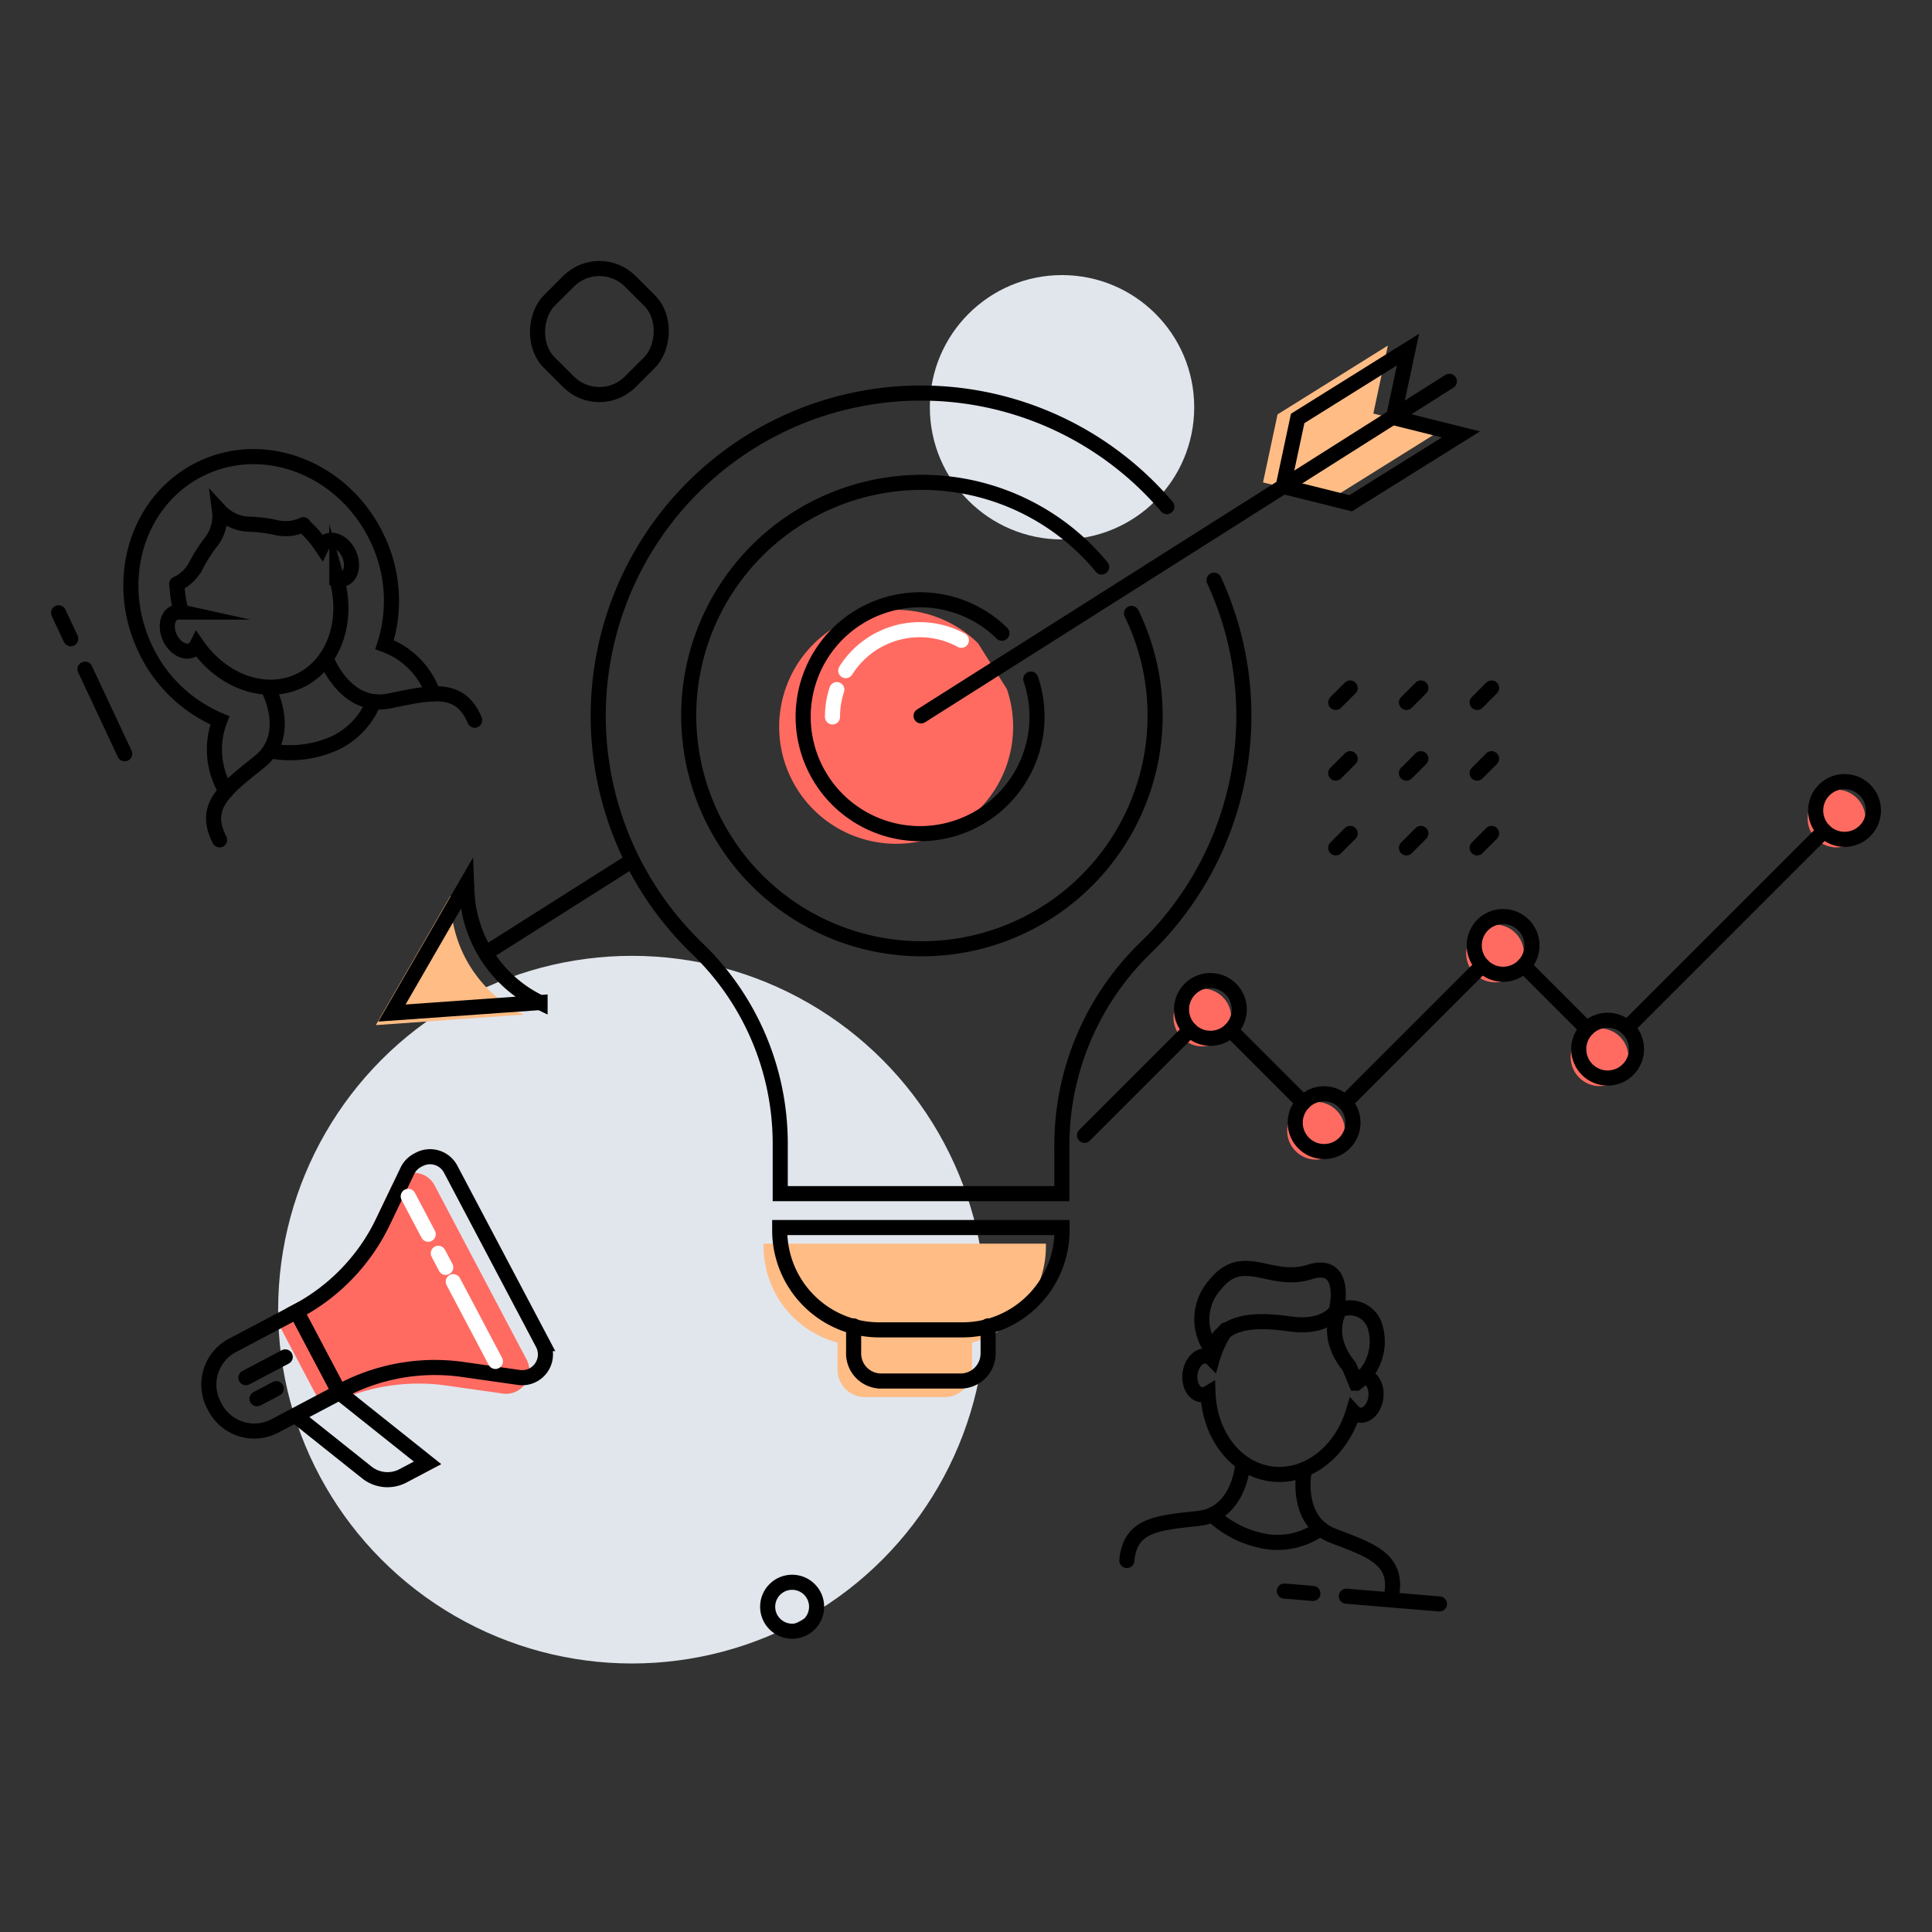 <svg xmlns="http://www.w3.org/2000/svg" xmlns:xlink="http://www.w3.org/1999/xlink" width="256" height="256" viewBox="0 0 256 256">
  <rect x="0" y="0" width="256" height="256" fill="#333333" stroke="none"/>
  <defs>
    <clipPath id="clip-path">
      <rect id="Rectangle_129" data-name="Rectangle 129" width="256" height="256" transform="translate(1011.11 332.896)" fill="none"/>
    </clipPath>
  </defs>
  <g id="_3" data-name="3" transform="translate(-1011.11 -332.896)">
    <g id="Group_206" data-name="Group 206" clip-path="url(#clip-path)">
      <g id="Group_205" data-name="Group 205">
        <path id="Path_454" data-name="Path 454" d="M1140.707,418.134a15.5,15.5,0,1,0,3.822,6.074" fill="#ff6b61"/>
        <circle id="Ellipse_147" data-name="Ellipse 147" cx="46.883" cy="46.883" r="46.883" transform="translate(1047.966 459.55)" fill="#e1e6ed"/>
        <circle id="Ellipse_148" data-name="Ellipse 148" cx="17.515" cy="17.515" r="17.515" transform="translate(1134.319 369.346)" fill="#e1e6ed"/>
        <circle id="Ellipse_149" data-name="Ellipse 149" cx="3.827" cy="3.827" r="3.827" transform="translate(1166.599 463.891)" fill="#ff6b61"/>
        <path id="Path_455" data-name="Path 455" d="M1195.009,378.682l-14.617,9.125-1.924,9.011,8.94,2.228,14.617-9.125-8.941-2.228Z" fill="#ffbc85"/>
        <path id="Path_456" data-name="Path 456" d="M1197.677,379.216l-14.617,9.125-1.924,9.011,8.941,2.228,14.617-9.125-8.941-2.228Z" fill="none" stroke="#000" stroke-linecap="round" stroke-miterlimit="10" stroke-width="2"/>
        <path id="Path_457" data-name="Path 457" d="M1139.905,510.714v3.664a3.646,3.646,0,0,1-3.646,3.646h-10.528a3.646,3.646,0,0,1-3.646-3.646v-3.664" fill="#ffbc85"/>
        <path id="Rectangle_125" data-name="Rectangle 125" d="M0,0H37.408a0,0,0,0,1,0,0V.367A13.193,13.193,0,0,1,24.215,13.561H13.193A13.193,13.193,0,0,1,0,.367V0A0,0,0,0,1,0,0Z" transform="translate(1112.291 497.683)" fill="#ffbc85"/>
        <path id="Path_458" data-name="Path 458" d="M1142.04,508.579v3.664a3.646,3.646,0,0,1-3.647,3.646h-10.527a3.646,3.646,0,0,1-3.646-3.646v-3.664" fill="none" stroke="#000" stroke-linecap="round" stroke-miterlimit="10" stroke-width="2"/>
        <g id="Group_200" data-name="Group 200">
          <path id="Path_459" data-name="Path 459" d="M1048.276,508.812h0a26.344,26.344,0,0,0,11.453-11.908l3.228-6.733a3.078,3.078,0,0,1,1.34-1.393l.224-.119a3.083,3.083,0,0,1,4.165,1.286l12.207,23.115a3.082,3.082,0,0,1-1.286,4.165h0a3.087,3.087,0,0,1-1.873.326l-7.431-1.058a26.349,26.349,0,0,0-16.016,2.787l-.377.2Z" fill="#ff6b61"/>
          <path id="Rectangle_126" data-name="Rectangle 126" d="M5.868,0h9.614a0,0,0,0,1,0,0V12.064a0,0,0,0,1,0,0H5.868A5.868,5.868,0,0,1,0,6.2V5.868A5.868,5.868,0,0,1,5.868,0Z" transform="translate(1036.72 513.908) rotate(-27.841)" fill="none" stroke="#000" stroke-linecap="round" stroke-miterlimit="10" stroke-width="2"/>
          <path id="Path_460" data-name="Path 460" d="M1050.411,506.677h0a26.344,26.344,0,0,0,11.453-11.908l3.228-6.733a3.08,3.08,0,0,1,1.339-1.393l.225-.119a3.083,3.083,0,0,1,4.165,1.286l12.207,23.115a3.083,3.083,0,0,1-1.286,4.165h0a3.076,3.076,0,0,1-1.874.326l-7.43-1.057a26.342,26.342,0,0,0-16.016,2.786l-.378.2Z" fill="none" stroke="#000" stroke-linecap="round" stroke-miterlimit="10" stroke-width="2"/>
          <line id="Line_452" data-name="Line 452" y1="2.754" x2="5.215" transform="translate(1043.693 512.692)" fill="none" stroke="#000" stroke-linecap="round" stroke-miterlimit="10" stroke-width="2"/>
          <line id="Line_453" data-name="Line 453" y1="1.344" x2="2.545" transform="translate(1045.169 516.897)" fill="none" stroke="#000" stroke-linecap="round" stroke-miterlimit="10" stroke-width="2"/>
          <line id="Line_454" data-name="Line 454" x1="0.984" y1="1.864" transform="translate(1069.188 498.968)" fill="none" stroke="#fff" stroke-linecap="round" stroke-miterlimit="10" stroke-width="2"/>
          <path id="Path_461" data-name="Path 461" d="M1067.766,526.733l-3.254,1.718a4.4,4.4,0,0,1-4.8-.45l-9.424-7.509,5.8-3.064Z" fill="none" stroke="#000" stroke-linecap="round" stroke-miterlimit="10" stroke-width="2"/>
          <line id="Line_455" data-name="Line 455" x1="2.648" y1="5.014" transform="translate(1065.203 491.422)" fill="none" stroke="#fff" stroke-linecap="round" stroke-miterlimit="10" stroke-width="2"/>
          <line id="Line_456" data-name="Line 456" x1="5.582" y1="10.57" transform="translate(1071.171 502.721)" fill="none" stroke="#fff" stroke-linecap="round" stroke-miterlimit="10" stroke-width="2"/>
        </g>
        <rect id="Rectangle_127" data-name="Rectangle 127" width="15.2" height="15.2" rx="5.783" transform="translate(1090.532 366.079) rotate(45)" fill="none" stroke="#000" stroke-linecap="round" stroke-miterlimit="10" stroke-width="2"/>
        <circle id="Ellipse_150" data-name="Ellipse 150" cx="3.244" cy="3.244" r="3.244" transform="translate(1112.828 542.554)" fill="none" stroke="#000" stroke-linecap="round" stroke-miterlimit="10" stroke-width="2"/>
        <g id="Group_201" data-name="Group 201">
          <line id="Line_457" data-name="Line 457" y1="1.915" x2="1.915" transform="translate(1188.1 424.057)" fill="none" stroke="#000" stroke-linecap="round" stroke-miterlimit="10" stroke-width="2"/>
          <line id="Line_458" data-name="Line 458" y1="1.915" x2="1.915" transform="translate(1197.469 424.057)" fill="none" stroke="#000" stroke-linecap="round" stroke-miterlimit="10" stroke-width="2"/>
          <line id="Line_459" data-name="Line 459" y1="1.915" x2="1.915" transform="translate(1206.837 424.057)" fill="none" stroke="#000" stroke-linecap="round" stroke-miterlimit="10" stroke-width="2"/>
          <line id="Line_460" data-name="Line 460" y1="1.915" x2="1.915" transform="translate(1188.1 433.426)" fill="none" stroke="#000" stroke-linecap="round" stroke-miterlimit="10" stroke-width="2"/>
          <line id="Line_461" data-name="Line 461" y1="1.915" x2="1.915" transform="translate(1197.469 433.426)" fill="none" stroke="#000" stroke-linecap="round" stroke-miterlimit="10" stroke-width="2"/>
          <line id="Line_462" data-name="Line 462" y1="1.915" x2="1.915" transform="translate(1206.837 433.426)" fill="none" stroke="#000" stroke-linecap="round" stroke-miterlimit="10" stroke-width="2"/>
          <line id="Line_463" data-name="Line 463" y1="1.915" x2="1.915" transform="translate(1188.1 443.328)" fill="none" stroke="#000" stroke-linecap="round" stroke-miterlimit="10" stroke-width="2"/>
          <line id="Line_464" data-name="Line 464" y1="1.915" x2="1.915" transform="translate(1197.469 443.328)" fill="none" stroke="#000" stroke-linecap="round" stroke-miterlimit="10" stroke-width="2"/>
          <line id="Line_465" data-name="Line 465" y1="1.915" x2="1.915" transform="translate(1206.837 443.328)" fill="none" stroke="#000" stroke-linecap="round" stroke-miterlimit="10" stroke-width="2"/>
        </g>
        <line id="Line_466" data-name="Line 466" x1="5.258" y1="11.209" transform="translate(1022.374 421.562)" fill="none" stroke="#000" stroke-linecap="round" stroke-miterlimit="10" stroke-width="2"/>
        <line id="Line_467" data-name="Line 467" x1="1.613" y1="3.439" transform="translate(1018.872 414.097)" fill="none" stroke="#000" stroke-linecap="round" stroke-miterlimit="10" stroke-width="2"/>
        <line id="Line_468" data-name="Line 468" x1="12.338" y1="1.025" transform="translate(1189.511 544.402)" fill="none" stroke="#000" stroke-linecap="round" stroke-miterlimit="10" stroke-width="2"/>
        <line id="Line_469" data-name="Line 469" x1="3.785" y1="0.314" transform="translate(1181.293 543.719)" fill="none" stroke="#000" stroke-linecap="round" stroke-miterlimit="10" stroke-width="2"/>
        <path id="Path_462" data-name="Path 462" d="M1157.086,408.025a30.9,30.9,0,1,0,3.962,6.154" fill="none" stroke="#000" stroke-linecap="round" stroke-miterlimit="10" stroke-width="2"/>
        <path id="Path_463" data-name="Path 463" d="M1143.87,416.8a15.493,15.493,0,1,0,3.823,6.074" fill="none" stroke="#000" stroke-linecap="round" stroke-miterlimit="10" stroke-width="2"/>
        <path id="Path_464" data-name="Path 464" d="M1121.995,424.275a11.535,11.535,0,0,0-.576,3.613" fill="none" stroke="#fff" stroke-linecap="round" stroke-miterlimit="10" stroke-width="2"/>
        <path id="Path_465" data-name="Path 465" d="M1138.494,417.735a11.565,11.565,0,0,0-15.316,4.021" fill="none" stroke="#fff" stroke-linecap="round" stroke-miterlimit="10" stroke-width="2"/>
        <path id="Path_466" data-name="Path 466" d="M1165.723,400.026a42.774,42.774,0,1,0-62.189,58.587,35.867,35.867,0,0,1,10.961,25.889v6.558h37.316v-6.215a36.477,36.477,0,0,1,11.023-26.293,42.809,42.809,0,0,0,9.142-48.778" fill="none" stroke="#000" stroke-linecap="round" stroke-miterlimit="10" stroke-width="2"/>
        <path id="Rectangle_128" data-name="Rectangle 128" d="M0,0H37.408a0,0,0,0,1,0,0V.367A13.193,13.193,0,0,1,24.215,13.561H13.193A13.193,13.193,0,0,1,0,.367V0A0,0,0,0,1,0,0Z" transform="translate(1114.426 495.549)" fill="none" stroke="#000" stroke-linecap="round" stroke-miterlimit="10" stroke-width="2"/>
        <line id="Line_470" data-name="Line 470" y1="44.336" x2="70.008" transform="translate(1133.153 383.418)" fill="none" stroke="#000" stroke-linecap="round" stroke-miterlimit="10" stroke-width="2"/>
        <line id="Line_471" data-name="Line 471" y1="12.077" x2="19.07" transform="translate(1075.779 446.926)" fill="none" stroke="#000" stroke-linecap="round" stroke-miterlimit="10" stroke-width="2"/>
        <g id="Group_202" data-name="Group 202">
          <circle id="Ellipse_151" data-name="Ellipse 151" cx="3.827" cy="3.827" r="3.827" transform="translate(1181.665 478.897)" fill="#ff6b61"/>
          <circle id="Ellipse_152" data-name="Ellipse 152" cx="3.827" cy="3.827" r="3.827" transform="translate(1205.385 455.407)" fill="#ff6b61"/>
          <circle id="Ellipse_153" data-name="Ellipse 153" cx="3.827" cy="3.827" r="3.827" transform="translate(1250.628 437.528)" fill="#ff6b61"/>
          <circle id="Ellipse_154" data-name="Ellipse 154" cx="3.827" cy="3.827" r="3.827" transform="translate(1219.233 469.153)" fill="#ff6b61"/>
          <line id="Line_472" data-name="Line 472" y1="26.101" x2="26.101" transform="translate(1226.715 442.993)" fill="none" stroke="#000" stroke-linecap="round" stroke-miterlimit="10" stroke-width="2"/>
          <line id="Line_473" data-name="Line 473" x2="8.386" y2="8.386" transform="translate(1213.01 460.846)" fill="none" stroke="#000" stroke-linecap="round" stroke-miterlimit="10" stroke-width="2"/>
          <line id="Line_474" data-name="Line 474" y1="18.196" x2="18.196" transform="translate(1189.328 460.82)" fill="none" stroke="#000" stroke-linecap="round" stroke-miterlimit="10" stroke-width="2"/>
          <line id="Line_475" data-name="Line 475" x2="9.626" y2="9.626" transform="translate(1174.172 469.381)" fill="none" stroke="#000" stroke-linecap="round" stroke-miterlimit="10" stroke-width="2"/>
          <line id="Line_476" data-name="Line 476" y1="13.976" x2="13.976" transform="translate(1154.813 469.358)" fill="none" stroke="#000" stroke-linecap="round" stroke-miterlimit="10" stroke-width="2"/>
          <circle id="Ellipse_155" data-name="Ellipse 155" cx="3.827" cy="3.827" r="3.827" transform="translate(1167.666 462.824)" fill="none" stroke="#000" stroke-linecap="round" stroke-miterlimit="10" stroke-width="2"/>
          <circle id="Ellipse_156" data-name="Ellipse 156" cx="3.827" cy="3.827" r="3.827" transform="translate(1182.732 477.829)" fill="none" stroke="#000" stroke-linecap="round" stroke-miterlimit="10" stroke-width="2"/>
          <circle id="Ellipse_157" data-name="Ellipse 157" cx="3.827" cy="3.827" r="3.827" transform="translate(1206.452 454.34)" fill="none" stroke="#000" stroke-linecap="round" stroke-miterlimit="10" stroke-width="2"/>
          <circle id="Ellipse_158" data-name="Ellipse 158" cx="3.827" cy="3.827" r="3.827" transform="translate(1251.695 436.46)" fill="none" stroke="#000" stroke-linecap="round" stroke-miterlimit="10" stroke-width="2"/>
          <circle id="Ellipse_159" data-name="Ellipse 159" cx="3.827" cy="3.827" r="3.827" transform="translate(1220.3 468.085)" fill="none" stroke="#000" stroke-linecap="round" stroke-miterlimit="10" stroke-width="2"/>
        </g>
        <path id="Path_467" data-name="Path 467" d="M1070.8,451.6l-9.892,17.129,19.628-1.39h0a17.116,17.116,0,0,1-9.695-14.735Z" fill="#ffbc85"/>
        <path id="Path_468" data-name="Path 468" d="M1072.936,450l-9.893,17.129,19.629-1.39h0A17.114,17.114,0,0,1,1072.977,451Z" fill="none" stroke="#000" stroke-linecap="round" stroke-miterlimit="10" stroke-width="2"/>
        <g id="Group_203" data-name="Group 203">
          <path id="Path_469" data-name="Path 469" d="M1068.511,424.832q-.172-.474-.39-.939a10.713,10.713,0,0,0-6.049-5.577,19.025,19.025,0,0,0-.949-14.015c-4.305-9.178-14.692-13.383-23.2-9.393s-11.913,14.666-7.608,23.844a19.054,19.054,0,0,0,9.927,9.592,10.7,10.7,0,0,0,.327,8.473q.218.462.471.9" fill="none" stroke="#000" stroke-linecap="round" stroke-miterlimit="10" stroke-width="2"/>
          <path id="Path_470" data-name="Path 470" d="M1034.565,410.281a14.227,14.227,0,0,0,.58,3.722,1.493,1.493,0,0,0-.926.092c-.968.454-1.233,1.929-.593,3.3s1.945,2.1,2.913,1.65a1.493,1.493,0,0,0,.677-.681c3.313,4.784,8.964,6.9,13.54,4.757s6.564-7.865,4.99-13.479a1.515,1.515,0,0,0,1-.076c.968-.454,1.233-1.929.593-3.3s-1.945-2.1-2.912-1.65a1.5,1.5,0,0,0-.684.692,14.224,14.224,0,0,0-2.494-2.837" fill="none" stroke="#000" stroke-linecap="round" stroke-miterlimit="10" stroke-width="2"/>
          <path id="Path_471" data-name="Path 471" d="M1054.579,420.706s2.574,6.206,8.108,5.071,9.362-2.145,11.324,2.551" fill="none" stroke="#000" stroke-linecap="round" stroke-miterlimit="10" stroke-width="2"/>
          <path id="Path_472" data-name="Path 472" d="M1046.768,424.37s3.127,5.947-1.284,9.476-7.635,5.828-5.277,10.339" fill="none" stroke="#000" stroke-linecap="round" stroke-miterlimit="10" stroke-width="2"/>
          <path id="Path_473" data-name="Path 473" d="M1047.353,432.464a14.394,14.394,0,0,0,8.07-1.079,10.286,10.286,0,0,0,5.213-5.516" fill="none" stroke="#000" stroke-linecap="round" stroke-miterlimit="10" stroke-width="2"/>
          <path id="Path_474" data-name="Path 474" d="M1034.525,410.282a5.52,5.52,0,0,0,2.546-2.429,19.217,19.217,0,0,1,1.957-3.083,5.566,5.566,0,0,0,1.172-4.2,5.567,5.567,0,0,0,3.982,1.787,19.347,19.347,0,0,1,3.623.466,5.514,5.514,0,0,0,3.495-.4" fill="none" stroke="#000" stroke-linecap="round" stroke-miterlimit="10" stroke-width="2"/>
        </g>
        <g id="Group_204" data-name="Group 204">
          <path id="Path_475" data-name="Path 475" d="M1173.554,509.108a13.382,13.382,0,0,0-1.817,3.866,1.408,1.408,0,0,0-.787-.4c-1-.13-1.967.914-2.15,2.332s.483,2.671,1.488,2.8a1.426,1.426,0,0,0,.889-.2c.213,5.51,3.651,10.081,8.4,10.694s9.249-2.947,10.848-8.235a1.436,1.436,0,0,0,.839.448c1.005.13,1.967-.914,2.15-2.332s-.483-2.671-1.488-2.8a1.431,1.431,0,0,0-.9.206" fill="none" stroke="#000" stroke-linecap="round" stroke-miterlimit="10" stroke-width="2"/>
          <path id="Path_476" data-name="Path 476" d="M1188.639,506.456s-2.208,3.283,1.259,7.521l.905,2.2a6.857,6.857,0,0,0,2.418-7.79A3.5,3.5,0,0,0,1188.639,506.456Z" fill="none" stroke="#000" stroke-linecap="round" stroke-miterlimit="10" stroke-width="2"/>
          <path id="Path_477" data-name="Path 477" d="M1188.2,506.513s-1.29,2.509-6.252,1.8-8.878-.328-10.255,3.433a6.811,6.811,0,0,1,.446-8.639c3.722-4.648,7.288-.025,12.479-1.66S1188.2,506.513,1188.2,506.513Z" fill="none" stroke="#000" stroke-linecap="round" stroke-miterlimit="10" stroke-width="2"/>
          <path id="Path_478" data-name="Path 478" d="M1183.861,528.222s-1.1,6.272,3.9,8.18,8.576,3.05,7.753,7.8" fill="none" stroke="#000" stroke-linecap="round" stroke-miterlimit="10" stroke-width="2"/>
          <path id="Path_479" data-name="Path 479" d="M1175.752,527.176s-.527,6.345-5.849,6.922-9.069.773-9.48,5.578" fill="none" stroke="#000" stroke-linecap="round" stroke-miterlimit="10" stroke-width="2"/>
          <path id="Path_480" data-name="Path 480" d="M1172.1,533.944a13.632,13.632,0,0,0,7,3.244,9.743,9.743,0,0,0,6.974-1.756" fill="none" stroke="#000" stroke-linecap="round" stroke-miterlimit="10" stroke-width="2"/>
        </g>
      </g>
    </g>
  </g>
</svg>
